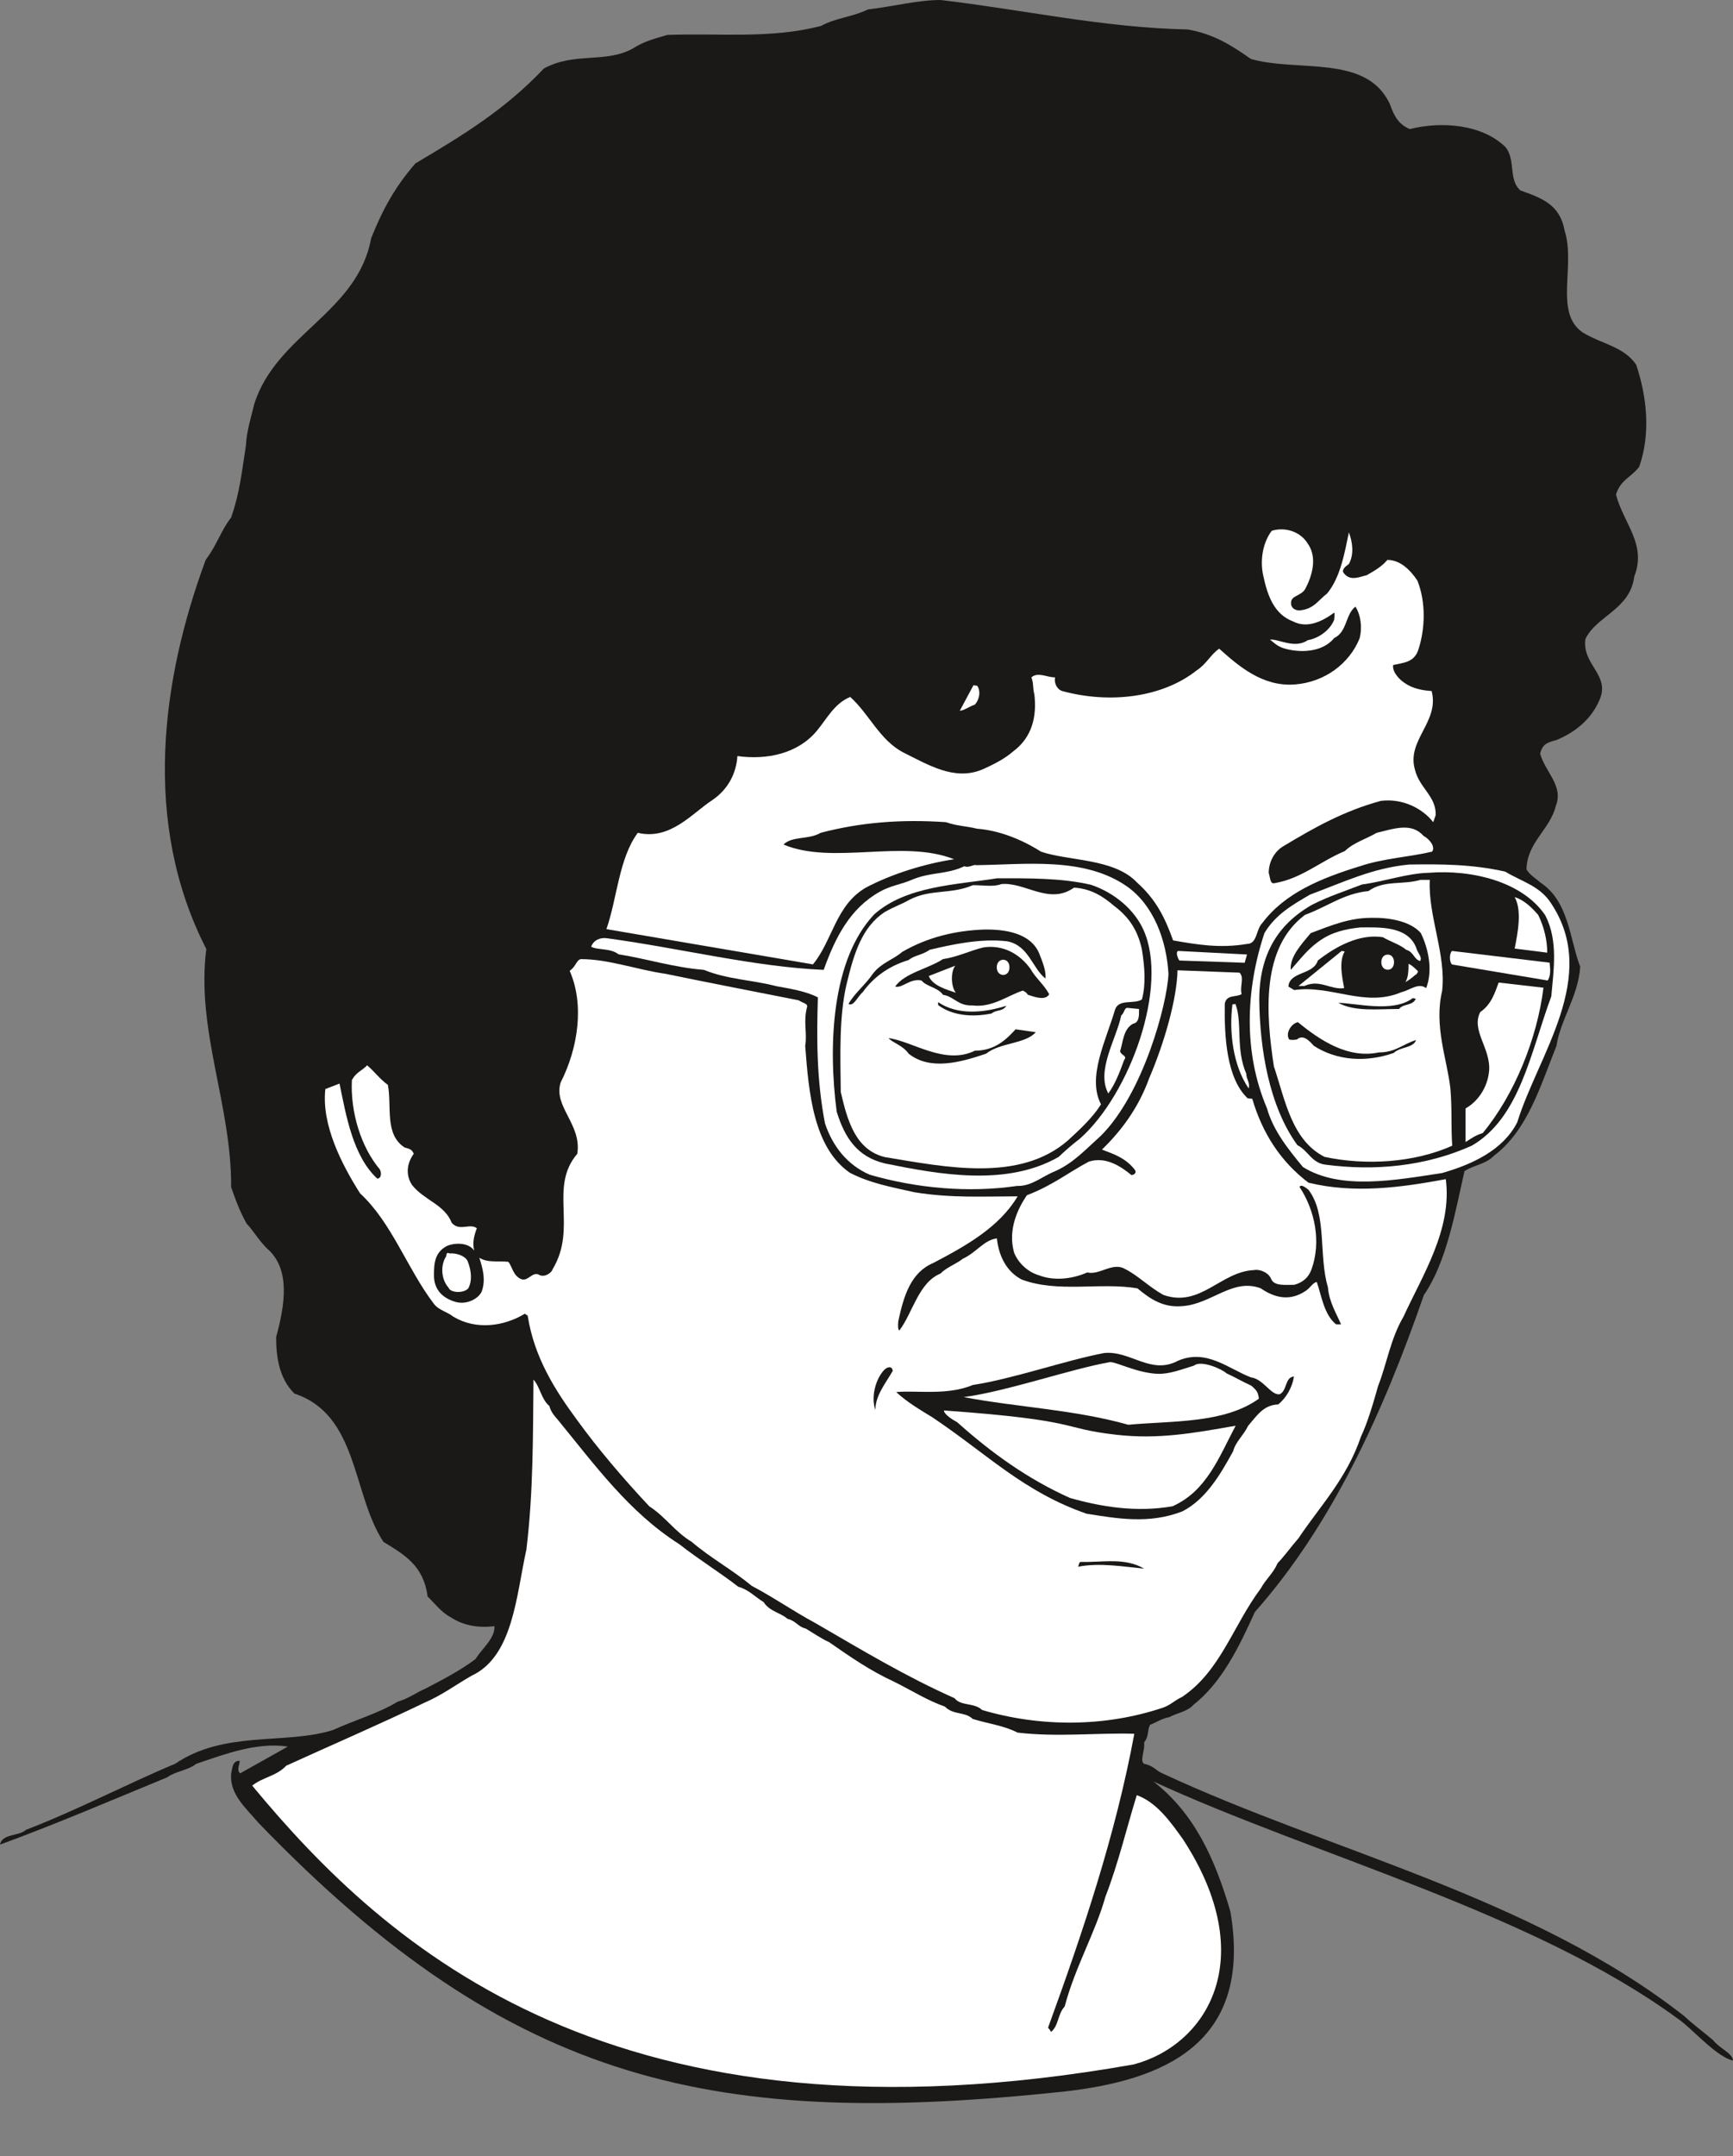 <svg xmlns="http://www.w3.org/2000/svg" xml:space="preserve" width="609.6" height="758.211" fill-rule="evenodd" stroke-linejoin="round" stroke-width="28.222" preserveAspectRatio="xMidYMid" version="1.2" viewBox="0 0 16129 20061"><rect x="0" y="0" width="16129" height="20061" fill="#808080" stroke="none"/><defs class="ClipPathGroup"><clipPath id="a" clipPathUnits="userSpaceOnUse"><path d="M0 0h16129v20061H0z"/></clipPath></defs><g class="SlideGroup"><g class="Slide" clip-path="url(#a)"><g class="Page"><g class="com.sun.star.drawing.ClosedBezierShape"><path fill="none" d="M0 0h16131v19567H0z" class="BoundingBox"/><path fill="#1B1918" d="M8753 0c757 88 1522 259 2302 274 241 43 406 147 586 274 435 127 1082-48 1296 424 40 115 84 186 183 229 302-76 680-43 894 170 94 122 23 302 137 401 203 72 368 133 411 374 104 325-99 759 165 945 176 109 386 132 501 302 99 297 137 637 28 950-76 99-176 122-216 259 73 274 287 460 170 762-38 307-356 368-455 582-33 243 242 335 127 576-76 170-216 287-396 363-94 23-132 44-152 127 48 171 218 298 147 483-56 226-269 340-274 594 38 59 86 82 127 120 269 175 274 528 373 785-18 274-183 490-221 736-152 380-269 786-582 1022-71 77-180 84-274 143-84 368-165 845-378 1153-381 1100-859 2143-1573 2949-147 325-307 655-571 863-58 66-158 76-224 115-71 12-122 50-180 71-28 50-8 104-56 165 10 76-43 170 0 198 87 18 114 66 170 89 1565 729 3437 1145 4859 2260 84 79 188 155 265 221 71 87 175 115 188 191-155-31-397-313-514-389-1348-988-3380-1516-4881-2207 381 297 571 714 716 1209 213 1245-643 1570-1534 1674-3235 345-5140-38-7512-2499-117-138-269-265-254-455 13-61 13-122 79-122 5 28-33 84 5 117l444-249c-292-43-587 71-851 160-89 66-188 66-274 127-518 213-1044 439-1554 625 20-104 175-76 241-137 482-186 940-427 1389-615 462-313 1021-175 1466-313 221-99 434-160 604-264 109-33 165-81 259-122 176-91 333-175 465-274 71-109 183-195 178-307-150 18-287-5-406-82-94-50-155-137-216-193-38-289-214-388-412-510-292-445-231-1181-828-1379-150-148-170-361-170-526 81-297 137-633-84-823-76-74-137-178-190-231-66-117-107-231-145-341 5-764-328-1461-231-2215-602-1174-417-2510-5-3622 99-127 144-277 236-392 79-226 99-421 137-665 8-147 51-274 79-394 208-648 960-846 1087-1539 114-285 228-483 411-696 445-264 834-500 1197-884 287-155 566-46 823-183 111-71 198-91 325-129 482-18 968 38 1432-84 138-76 287-81 436-153 236-28 467-88 675-88Z"/></g><g class="com.sun.star.drawing.ClosedBezierShape"><path fill="none" d="M5644 4924h7720v4050H5644z" class="BoundingBox"/><path fill="#FFF" d="M11869 4930c121-22 241 28 302 127 94 132 38 307-23 422-38 66-132 61-132 127-5 61 61 81 94 71 122-16 160-94 241-155 127-153 165-389 203-569 33 86 51 203 0 294-33 23-71 56-48 84 61 82 152 33 213 21 77-44 143-82 193-143 120 0 214 94 280 193 81 204 71 450 10 638-38 124-137 124-236 147-10 66 61 137 104 165 79 56 170 71 254 77 76 287-236 457-155 732 41 170 198 246 193 422-10 28-15 45-23 66-99-127-284-224-488-198-345 94-619 249-894 414-99 53-149 157-149 256 17 56 12 109 61 94 246-43 421-203 647-297 84-81 203-114 297-170 160-38 323-99 435 28 53 28 114 99 81 147-213 51-450 61-676 137-363 112-696 249-906 529-59 60-44 193-143 193-252 43-468 5-686-33-77-216-160-381-336-539-213-226-637-198-894-287-188-119-396-198-594-213-114-28-181-23-290-61-414-28-787 0-1166 99-110 66-265 28-346 109 458 193 1111-53 1588 137-274 41-581 137-822 264-282 165-308 491-492 714l-1922-328c99-282 116-660 292-896 302 71 505-181 690-302 150-100 227-252 237-412 277 38 561-23 737-232 99-119 165-257 313-318 178 160 274 402 495 517 231 114 472 264 729 160 117-51 216-104 292-170 180-133 221-331 198-529-18-72-5-100-28-160 61-54 143 0 221 0-12 50 16 111 66 127 445 121 932 60 1250-191 94-61 132-150 211-203 176 157 400 355 702 333 282-21 510-196 604-427 28-104 11-221-38-297-94 71-76 236-198 292-109 137-330 142-482 91-61-25-77-48-115-76 76-10 229 89 351 5 114-20 213-104 246-190 5-41 5-66 0-66-104 76-246 152-383 81-176-66-237-241-275-417-38-160 0-325 76-424 6-5 34-10 34-10Z"/></g><g class="com.sun.star.drawing.ClosedBezierShape"><path fill="none" d="M8933 6375h183v238h-183z" class="BoundingBox"/><path fill="#FFF" d="m9060 6375 35 5c38 55 15 138-23 176-55 18-101 56-139 56l127-237Z"/></g><g class="com.sun.star.drawing.ClosedBezierShape"><path fill="none" d="M5502 8035h5374v3030H5502z" class="BoundingBox"/><path fill="#FFF" d="M9084 8049c455-5 1006-81 1405 198 248 175 368 500 386 814-13 284-237 1115-628 1504-152 137-256 254-427 331-121 48-220 142-353 137-449 66-932 23-1372-104-208-89-346-265-417-478-78-407-78-786-66-1172-112-58-259-81-386-104-236-61-449-61-675-152-285-23-539-105-795-145-72-59-204-38-254-71 22-60 83-88 149-78 696 95 1367 266 2015 294 109-304 246-573 524-728 104-58 195-66 294-109 178-76 326-48 491-127 43 18 86-20 109-10Z"/></g><g class="com.sun.star.drawing.ClosedBezierShape"><path fill="none" d="M11631 8042h2977v2952h-2977z" class="BoundingBox"/><path fill="#FFF" d="M13114 8043c298-4 583-4 895 66 155 94 325 133 429 298 450 681-122 1405-317 2034-132 261-424 393-699 472-435 66-946 163-1296-56-132-160-275-335-335-548-220-517-198-1101-23-1628 104-175 264-264 424-358 322-120 582-247 922-280Z"/></g><g class="com.sun.star.drawing.ClosedBezierShape"><path fill="none" d="M11720 8115h2745v2747h-2745z" class="BoundingBox"/><path fill="#1B1918" d="M13295 8120c402-32 874 81 1087 396 122 236 77 512 56 753-193 521-292 1131-741 1390-430 193-903 237-1363 176-127-16-160-132-259-181-264-363-350-897-355-1352 0-424 175-705 492-885 155-79 308-127 463-188 208-28 422-104 620-109Z"/></g><g class="com.sun.star.drawing.ClosedBezierShape"><path fill="none" d="M7750 8171h2968v2768H7750z" class="BoundingBox"/><path fill="#1B1918" d="M9281 8171c285 0 600-4 874 61 224 76 406 236 488 421 236 524-127 1528-592 1940-79 61-137 112-198 170-483 277-1106 165-1617 61-256-61-373-236-449-482-80-611-50-1413 350-1836 298-264 760-274 1144-335Z"/></g><g class="com.sun.star.drawing.ClosedBezierShape"><path fill="none" d="M11806 8185h1711v2624h-1711z" class="BoundingBox"/><path fill="#FFF" d="M13218 8186h89c-17 335 153 691 115 1032-77 325 43 627 76 901 18 194 5 365 18 540-358 160-808 185-1188 104-307-155-368-533-472-842-75-492-121-1103 290-1410 215-79 358-198 590-221 142-104 322-56 482-104Z"/></g><g class="com.sun.star.drawing.ClosedBezierShape"><path fill="none" d="M7822 8223h2832v2647H7822z" class="BoundingBox"/><path fill="#FFF" d="M9319 8225c219-22 445 198 677 33 170 10 284 94 373 170 132 99 219 219 259 407 26 166 38 318 0 463-73 48-211-8-249 91-86 293-264 633-132 885-76 122-195 232-308 336-450 391-1135 249-1703 155-274-66-350-341-411-606-4-340-17-709 56-1011 66-275 142-527 355-664 89-51 155-71 226-112 199-104 385-48 593-137 99 0 193 18 264-10Z"/></g><g class="com.sun.star.drawing.ClosedBezierShape"><path fill="none" d="M14097 8346h304v518h-304z" class="BoundingBox"/><path fill="#FFF" d="M14097 8346c88 27 161 99 219 166 56 114 84 237 84 351l-303-38c27-138 71-353 0-479Z"/></g><g class="com.sun.star.drawing.ClosedBezierShape"><path fill="none" d="M11991 8539h1315v745h-1315z" class="BoundingBox"/><path fill="#1B1918" d="M12761 8539c160-4 364 28 463 142 77 160 110 359 49 512-71-54-148 18-231 38-342 145-654-71-996-20-33-18-38-23-55-33 12-143 231-105 274-242 171-133 387-250 605-217 79 46 156 66 217 117 71 20 71 88 130 105 23-39-21-67-38-128-82-203-352-185-517-185-147 15-264 48-357 109-127 81-198 181-292 286-10-121 99-238 186-342 189-71 359-142 562-142Z"/></g><g class="com.sun.star.drawing.ClosedBezierShape"><path fill="none" d="M7897 8648h1836v699H7897z" class="BoundingBox"/><path fill="#1B1918" d="M9155 8648c203-4 434 33 515 218 33 84 66 161 61 238-122-92-155-309-358-347-246-28-503 28-720 79-76 53-137 48-198 96-185 56-327 161-426 299-46 38-84 137-132 109 55-99 160-181 226-280 81-105 185-128 274-204 236-137 494-198 758-208Z"/></g><g class="com.sun.star.drawing.ClosedBezierShape"><path fill="none" d="M8330 8809h1436v549H8330z" class="BoundingBox"/><path fill="#1B1918" d="M9154 8814c181-27 337 61 436 199 48 86 127 147 175 237-38 66-147 20-198 5-15-23-33-33-48-39-138 44-283 161-469 138-137 5-170-84-274-99-43-67-156-77-199-133-109-23-180 76-246 56 91-127 307-165 445-255 137-20 257-81 378-109Z"/></g><g class="com.sun.star.drawing.ClosedBezierShape"><path fill="none" d="M10953 8847h654v111h-654z" class="BoundingBox"/><path fill="#FFF" d="m10967 8847 639 33-22 77-607-21c-10-7-42-84-10-89Z"/></g><g class="com.sun.star.drawing.ClosedBezierShape"><path fill="none" d="M12085 8846h431v351h-431z" class="BoundingBox"/><path fill="#FFF" d="m12487 8847 28 5c-56 94-23 242-5 341-127 18-227-86-370-20h-55l402-326Z"/></g><g class="com.sun.star.drawing.ClosedBezierShape"><path fill="none" d="M13494 8847h934v276h-934z" class="BoundingBox"/><path fill="#FFF" d="m13514 8847 908 109c5 52 15 118-18 166l-890-149c-26-22-26-104 0-126Z"/></g><g class="com.sun.star.drawing.ClosedBezierShape"><path fill="none" d="M3023 8922h10443v7106H3023z" class="BoundingBox"/><path fill="#FFF" d="M5406 8923c259 0 521 99 790 137 429 89 830 165 1237 246 38 28 94 28 76 71-33 137 5 231-15 353 33 435 76 945 416 1181 193 99 385 132 601 181 340 56 647 38 960 38-170 287-483 462-785 620-208 88-274 302-325 538-5 33-5 89 10 89 122-160 178-445 381-528 58-59 152-92 208-138 127-58 198-175 318-190 18 170 94 312 231 383 340 127 731 23 1077 82 119 99 241 183 422 165 269-20 467-264 726-165 137 94 274 117 411 28 49-28 72-82 110-87 43 120 66 303 180 394h46c-38-91-112-208-122-345-89-298-5-676-181-907-33-26-71-54-83-26 144 219 203 511 111 767-28 77-83 122-160 143-88 0-182 12-213-49-23-66-112-99-160-88-312 12-500 353-846 231-137-77-236-181-358-242-114-66-236 61-350 33-148 66-318 77-445 28-117-33-203-127-236-213-61-216 38-414 119-533 244-94 381-209 577-313 160-51 302 48 396 125 23 0 56-21 28-54-89-111-203-144-302-183 180-175 340-388 439-663 142-330 259-741 264-1005l577 22c48 44 0 133 20 199-48 33-142 0-157 91-5 297 15 693 213 879 18 0 43 5 43 5 94 320 264 584 523 780 427 104 862 45 1278-33 61 467-218 896-394 1280-122 208-155 440-236 644-43 154-99 345-160 472-132 391-383 648-581 945-67 76-138 175-194 231-43 99-109 147-157 236-259 346-373 767-732 1009-71 33-104 73-175 99-543 183-1143 183-1686 23-77-72-198-34-257-110-457-203-864-449-1294-698-213-115-393-242-592-346-188-155-383-259-561-411-157-94-241-231-394-330-241-257-477-534-670-800-208-282-401-585-462-974-16-10-26-18-26-18-193 117-452 155-665 28-61-48-137-61-181-119-249-326-391-755-688-1029-170-269-360-635-323-970l132-51c61 297 125 675 351 884 38 0 43-54 23-87-175-208-274-533-259-830 43-76 89-82 142-137 71 61 122 132 193 182 38 201-33 460 155 582 48 15 66 15 86 59-61 83-81 193-15 292 114 142 302 180 368 350 72 84 171 0 234 51-25 66-43 132-25 208-51-76-178-76-254-43-115 61-120 165-120 274 0 138 87 214 204 247 104 28 213-33 241-99 38-110 10-209-23-313 76 49 170 28 269 38 38 38 43 138 132 165 61 6 89-66 148-48 55 38 127-18 132-46 236-388-38-762 231-1076 43-275-226-440-155-663 165-326 221-727 84-1039 61-43 61-99 104-109Z"/></g><g class="com.sun.star.drawing.ClosedBezierShape"><path fill="none" d="M8643 8984h254v253h-254z" class="BoundingBox"/><path fill="#FFF" d="M8891 8984c-43 53-43 191 5 252-81-28-219-66-252-156l247-96Z"/></g><g class="com.sun.star.drawing.ClosedBezierShape"><path fill="none" d="M13640 9141h726v1485h-726z" class="BoundingBox"/><path fill="#FFF" d="m13948 9141 417 48c-58 472-270 996-565 1352-72 23-100 46-160 84v-313c109-61 204-188 219-348 18-209-171-379-82-549 105-71 138-186 171-274Z"/></g><g class="com.sun.star.drawing.ClosedBezierShape"><path fill="none" d="M12456 9286h721v107h-721z" class="BoundingBox"/><path fill="#1B1918" d="m13148 9286 28 5c-23 67-117 44-155 96-199 0-413 27-565-57 152 0 511 96 692-44Z"/></g><g class="com.sun.star.drawing.ClosedBezierShape"><path fill="none" d="M8730 9324h637v124h-637z" class="BoundingBox"/><path fill="#1B1918" d="M8732 9324c181 122 422 100 634 33-33 56-94 34-137 72-189 38-370 17-497-78-4-22 0-27 0-27Z"/></g><g class="com.sun.star.drawing.ClosedBezierShape"><path fill="none" d="M11459 9340h167v787h-167z" class="BoundingBox"/><path fill="#FFF" d="M11498 9340c67 170 0 417 101 649 0 51 38 84 22 137-146-214-183-526-151-781l28-5Z"/></g><g class="com.sun.star.drawing.ClosedBezierShape"><path fill="none" d="M10278 9376h324v799h-324z" class="BoundingBox"/><path fill="#FFF" d="m10496 9377 105 10c0 51 5 127-56 137-92 51-92 170-120 255 5 38 71 43 38 81-48 133-89 232-148 313-116-213 77-512 120-725 33-28 28-75 61-71Z"/></g><g class="com.sun.star.drawing.ClosedBezierShape"><path fill="none" d="M11986 9510h1194v343h-1194z" class="BoundingBox"/><path fill="#1B1918" d="M12080 9510c203 166 463 342 753 281 156 0 222-77 346-115-25 76-147 61-208 120-253 89-527 74-744-67-43-48-99-109-157-58-33 5-51 5-71 0-40-56 20-151 81-161Z"/></g><g class="com.sun.star.drawing.ClosedBezierShape"><path fill="none" d="M8270 9576h1371v321H8270z" class="BoundingBox"/><path fill="#1B1918" d="m9452 9576 188 27c-99 111-331 95-463 200-242 82-521 158-720 0-55-79-149-100-187-145 220 28 523 255 803 117 191 0 297-110 379-199Z"/></g><g class="com.sun.star.drawing.ClosedBezierShape"><path fill="none" d="M4115 11656h269v365h-269z" class="BoundingBox"/><path fill="#FFF" d="M4185 11661c61-5 144 22 167 71 38 95 43 189 5 256-49 48-167 38-182-8-70-77-77-209-23-291 5-50 23-28 33-28Z"/></g><g class="com.sun.star.drawing.ClosedBezierShape"><path fill="none" d="M8341 12585h3704v1551H8341z" class="BoundingBox"/><path fill="#1B1918" d="M10274 12588c247-27 435 208 691 71 265-113 469 76 677 155 117 15 188 171 269 157 71-38 46-157 132-165-15 99-71 199-147 260-137 5-198 104-279 198-46 94-117 148-140 237-120 218-252 445-471 559-310 122-610 67-892 23-586-203-918-549-1433-895-127-78-241-145-340-237 185-18 477 34 713-66 370-56 852-226 1220-297Z"/></g><g class="com.sun.star.drawing.ClosedBezierShape"><path fill="none" d="M8969 12672h2748v584H8969z" class="BoundingBox"/><path fill="#FFF" d="M10331 12672c66 0 246 99 439 109 115 5 231-43 342-76 66-55 264 33 302 71 94 44 147 77 231 115 48 41 66 61 71 122-325 232-803 204-1215 242-505-142-1022-161-1532-257 411-56 989-260 1362-326Z"/></g><g class="com.sun.star.drawing.ClosedBezierShape"><path fill="none" d="M8131 12720h180v398h-180z" class="BoundingBox"/><path fill="#1B1918" d="M8275 12720c23 0 28 10 34 33-61 109-162 227-162 364-42-117 0-288 85-375 33-27 33-17 43-22Z"/></g><g class="com.sun.star.drawing.ClosedBezierShape"><path fill="none" d="M2347 12835h9019v6582H2347z" class="BoundingBox"/><path fill="#FFF" d="M4965 12835c61 66 71 180 148 246 17 61 50 94 78 127 346 422 663 861 1131 1158 180 142 373 259 549 396 99 28 155 94 236 143 56 88 160 99 221 155 82 20 100 76 171 91 76 46 137 89 218 127 198 137 379 264 605 368 165 82 312 176 472 231 81 82 185 44 259 115 137 43 290 61 417 127 368 44 757 0 1087 11-175 945-483 1857-803 2735 18 16 28 39 28 39 71-56 61-166 127-237 99-373 285-685 379-1021 121-312 198-642 292-945 185 66 317 252 431 412 722 1110 221 1912-459 2093-4830 856-6958-1087-8205-2594 104-81 223-86 317-185 434-198 884-392 1280-583 175-76 290-165 445-254 388-180 416-751 510-1173 66-539 61-1087 66-1582Z"/></g><g class="com.sun.star.drawing.ClosedBezierShape"><path fill="none" d="M8786 13122h2716v918H8786z" class="BoundingBox"/><path fill="#FFF" d="M8786 13122c1296 93 1065 165 1603 226 387 44 710-13 1111-84-155 293-269 606-586 749-337 60-667 5-956-77-392-176-728-417-1050-705-41-21-126-76-122-109Z"/></g><g class="com.sun.star.drawing.ClosedBezierShape"><path fill="none" d="M10033 14524h617v71h-617z" class="BoundingBox"/><path fill="#1B1918" d="M10066 14531c199 5 402-43 583 63-186-18-412-58-616-18 10-11 5-50 33-45Z"/></g><g fill="none" class="com.sun.star.drawing.ClosedBezierShape"><path d="M8911 8896h536v404h-536z" class="BoundingBox"/><path stroke="#1B1918" stroke-linejoin="miter" stroke-width="8" d="M8945 8960c-32 71-42 176-10 260 48 132 434 71 474-45 21-49 33-134 33-192-33-33-23-28-56-61-38 0-82-42-110-10 0 15 10 48 15 71-28 91-15 143-119 192-128-49-133-192 0-238-51-15-227-10-227 23Z"/></g><g fill="none" class="com.sun.star.drawing.ClosedBezierShape"><path d="M12557 8789h517v444h-517z" class="BoundingBox"/><path stroke="#1B1918" stroke-linejoin="miter" stroke-width="8" d="M12679 8798c-162 26-119 268-92 400 77 0 380 79 418-20 33-66 99-237 38-298-114 0-237-131-364-71 23 10 94 61 94 94 72-33 118-23 166 25 23 128-28 161-143 161-127-53-56-176-51-209-48-49 0-49-66-82Z"/></g><g class="com.sun.star.drawing.ClosedBezierShape"><path fill="none" d="M9277 8929h119v142h-119z" class="BoundingBox"/><path fill="#FFF" d="M9337 8933c33 0 54 27 54 67 0 38-21 66-54 66-34 0-56-28-56-66 0-40 22-67 56-67Z"/><path fill="none" stroke="#FFF" stroke-linejoin="miter" stroke-width="8" d="M9337 8933c33 0 54 27 54 67 0 38-21 66-54 66-34 0-56-28-56-66 0-40 22-67 56-67Z"/></g><g class="com.sun.star.drawing.ClosedBezierShape"><path fill="none" d="M12856 8881h119v142h-119z" class="BoundingBox"/><path fill="#FFF" d="M12916 8885c33 0 54 27 54 67 0 38-21 66-54 66-34 0-56-28-56-66 0-40 22-67 56-67Z"/><path fill="none" stroke="#FFF" stroke-linejoin="miter" stroke-width="8" d="M12916 8885c33 0 54 27 54 67 0 38-21 66-54 66-34 0-56-28-56-66 0-40 22-67 56-67Z"/></g><g class="com.sun.star.drawing.ClosedBezierShape"><path fill="none" d="M13048 8955h162v211h-162z" class="BoundingBox"/><path fill="#FFF" d="M13105 8961c0 67 0 144-39 189 49-27 72-45 111-79 10 5 38-54 23-38-23-23-62-62-95-72Z"/><path fill="none" stroke="#1B1918" stroke-linejoin="miter" stroke-width="8" d="M13105 8961c0 67 0 144-39 189 49-27 72-45 111-79 10 5 38-54 23-38-23-23-62-62-95-72Z"/></g></g></g></g></svg>

